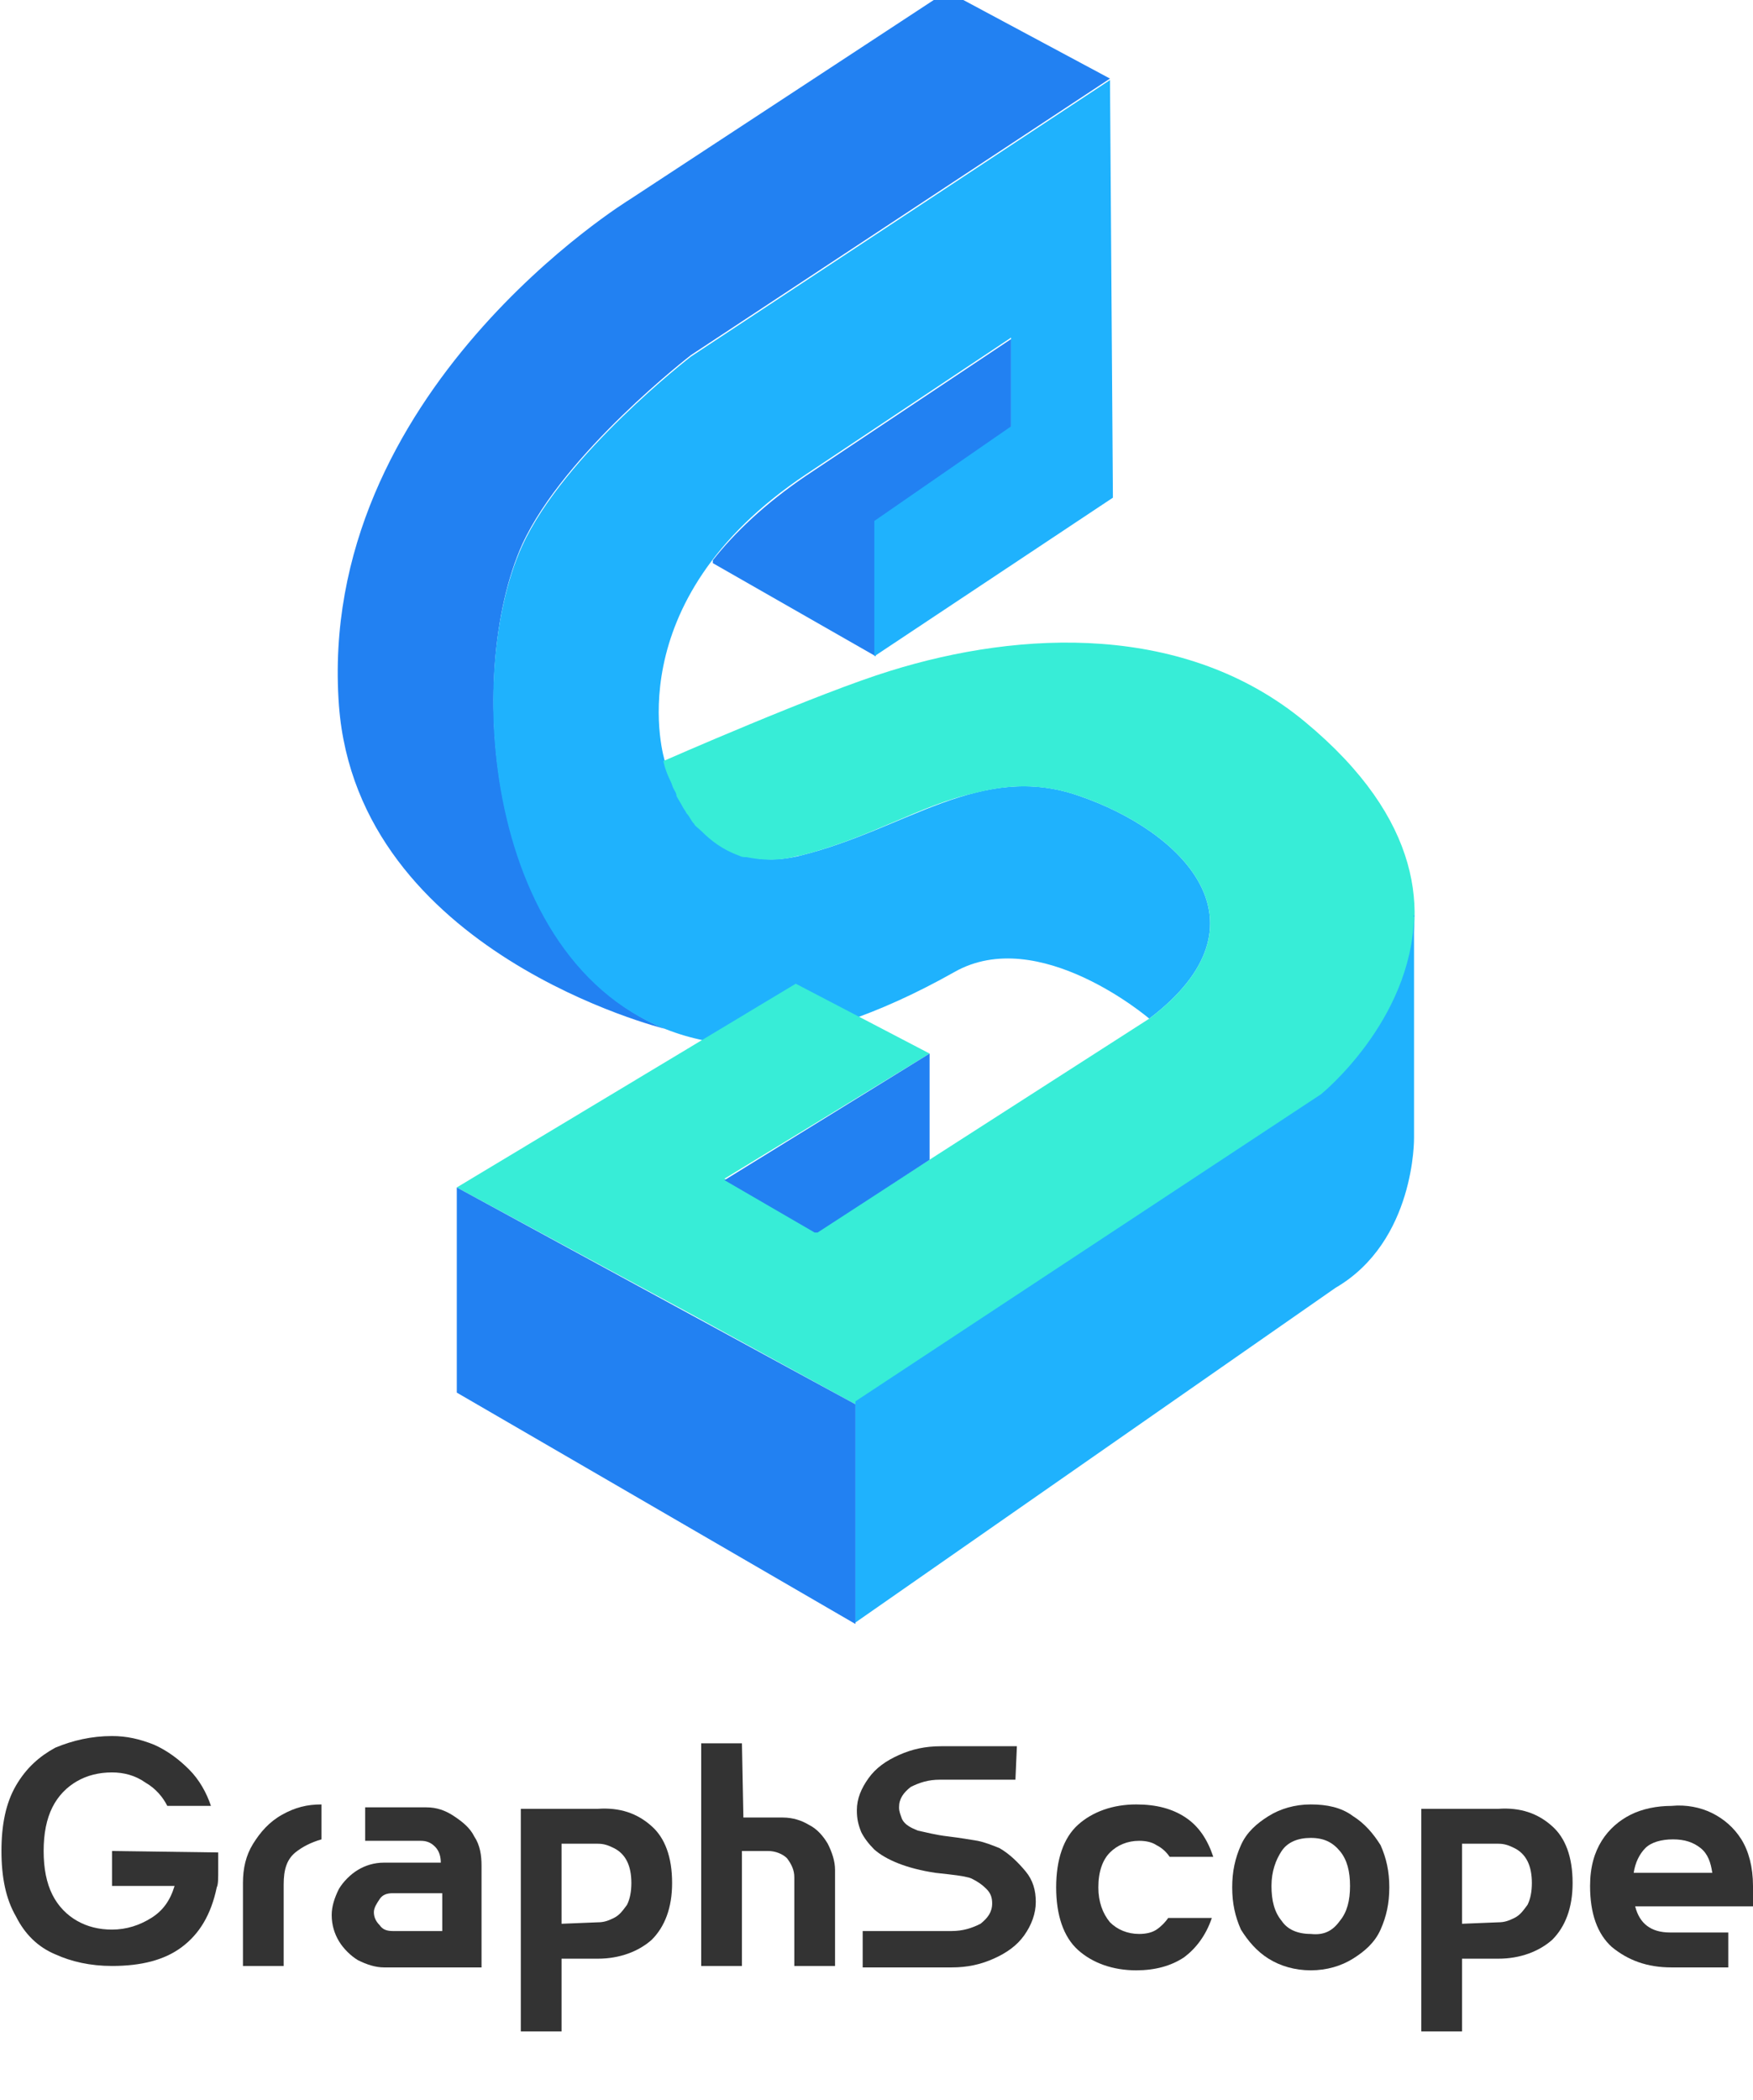 <?xml version="1.0" encoding="utf-8"?>
<!-- Generator: Adobe Illustrator 21.1.0, SVG Export Plug-In . SVG Version: 6.00 Build 0)  -->
<svg version="1.1" id="图层_1" xmlns="http://www.w3.org/2000/svg" xmlns:xlink="http://www.w3.org/1999/xlink" x="0px" y="0px"
	 viewBox="0 0 120.5 144.3" style="enable-background:new 0 0 120.5 144.3;" xml:space="preserve">
<style type="text/css">
	.st0{fill:#333333;}
	.st1{fill:#2281F2;}
	.st2{fill:#1FB2FD;}
	.st3{fill:#37EDD7;}
</style>
<g>
	<path class="st0" d="M15,127.3c0,0.2,0,0.6,0,1.2c0,0.6,0,1-0.1,1.2c-0.4,1.9-1.2,3.2-2.4,4.1c-1.2,0.9-2.8,1.3-4.8,1.3
		c-1.5,0-2.8-0.3-3.9-0.8c-1.2-0.5-2.1-1.4-2.7-2.6c-0.7-1.2-1-2.7-1-4.5c0-1.8,0.3-3.3,1-4.5c0.7-1.2,1.6-2,2.7-2.6
		c1.2-0.5,2.5-0.8,3.9-0.8c1,0,1.9,0.2,2.9,0.6c0.9,0.4,1.7,1,2.4,1.7c0.7,0.7,1.2,1.6,1.5,2.5h-3c-0.3-0.6-0.8-1.2-1.5-1.6
		c-0.7-0.5-1.5-0.7-2.3-0.7c-0.9,0-1.7,0.2-2.4,0.6c-0.7,0.4-1.3,1-1.7,1.8c-0.4,0.8-0.6,1.8-0.6,3c0,1.2,0.2,2.2,0.6,3
		c0.4,0.8,1,1.4,1.7,1.8c0.7,0.4,1.5,0.6,2.4,0.6c1,0,1.9-0.3,2.7-0.8c0.8-0.5,1.3-1.2,1.6-2.2H7.7v-2.4L15,127.3L15,127.3z"/>
	<path class="st0" d="M22.1,126.4c-0.7,0.2-1.3,0.5-1.8,0.9c-0.6,0.5-0.8,1.2-0.8,2.2v5.6h-2.8v-5.7c0-1,0.2-1.9,0.7-2.7
		c0.5-0.8,1.1-1.5,2-2s1.7-0.7,2.7-0.7L22.1,126.4L22.1,126.4z"/>
	<path class="st0" d="M31.2,124.8c0.6,0.4,1.1,0.8,1.4,1.4c0.4,0.6,0.5,1.3,0.5,2v7h-6.6h-0.1c-0.6,0-1.2-0.2-1.8-0.5
		c-0.5-0.3-1-0.8-1.3-1.3c-0.3-0.5-0.5-1.1-0.5-1.8c0-0.6,0.2-1.2,0.5-1.8c0.3-0.5,0.8-1,1.3-1.3c0.5-0.3,1.1-0.5,1.8-0.5h3.9
		c0-0.4-0.1-0.8-0.4-1.1c-0.3-0.3-0.6-0.4-1-0.4h-3.8v-2.3h4.2C30,124.2,30.6,124.4,31.2,124.8z M30.4,132.7v-2.6H27
		c-0.4,0-0.7,0.1-0.9,0.4c-0.2,0.3-0.4,0.6-0.4,0.9c0,0.3,0.1,0.6,0.4,0.9c0.2,0.3,0.5,0.4,0.9,0.4L30.4,132.7L30.4,132.7z"/>
	<path class="st0" d="M44.8,125.5c0.9,0.8,1.4,2.1,1.4,3.9c0,1.7-0.5,3-1.4,3.9c-0.9,0.8-2.2,1.3-3.7,1.3h-2.5v5h-2.8v-15.3h5.3
		C42.6,124.2,43.8,124.6,44.8,125.5z M41.1,132.1c0.4,0,0.7-0.1,1.1-0.3c0.4-0.2,0.6-0.5,0.9-0.9c0.2-0.4,0.3-0.9,0.3-1.5
		c0-0.6-0.1-1.1-0.3-1.5c-0.2-0.4-0.5-0.7-0.9-0.9c-0.4-0.2-0.7-0.3-1.1-0.3h-2.5v5.5L41.1,132.1L41.1,132.1z"/>
	<path class="st0" d="M51.1,124.9h2.7c0.7,0,1.3,0.2,1.8,0.5c0.6,0.3,1,0.8,1.3,1.3c0.3,0.6,0.5,1.2,0.5,1.8v6.6h-2.8V129
		c0-0.5-0.2-0.9-0.5-1.3c-0.3-0.3-0.8-0.5-1.3-0.5h-1.8v7.9h-2.8v-15.3h2.8L51.1,124.9L51.1,124.9z"/>
	<path class="st0" d="M69.8,122.3h-5.2c-0.8,0-1.4,0.2-2,0.5c-0.5,0.4-0.8,0.8-0.8,1.4c0,0.3,0.1,0.5,0.2,0.8
		c0.2,0.4,0.6,0.6,1.1,0.8c0.5,0.1,1.2,0.3,2.1,0.4c0.8,0.1,1.4,0.2,2,0.3c0.5,0.1,1,0.3,1.5,0.5c0.7,0.4,1.3,1,1.8,1.6
		c0.5,0.6,0.7,1.3,0.7,2.1c0,0.8-0.3,1.6-0.8,2.3c-0.5,0.7-1.2,1.2-2.1,1.6c-0.9,0.4-1.8,0.6-2.9,0.6h-6.1v-2.5h6.1
		c0.8,0,1.4-0.2,2-0.5c0.5-0.4,0.8-0.8,0.8-1.4c0-0.4-0.1-0.7-0.4-1c-0.3-0.3-0.6-0.5-1-0.7c-0.2-0.1-0.7-0.2-1.6-0.3l-0.9-0.1
		c-2-0.3-3.4-0.9-4.2-1.6c-0.4-0.4-0.7-0.8-0.9-1.2c-0.2-0.5-0.3-0.9-0.3-1.5c0-0.8,0.3-1.5,0.8-2.2c0.5-0.7,1.2-1.2,2.1-1.6
		c0.9-0.4,1.8-0.6,2.9-0.6h5.2L69.8,122.3L69.8,122.3z"/>
	<path class="st0" d="M81.5,124.9c0.9,0.6,1.5,1.5,1.9,2.7h-3c-0.2-0.3-0.5-0.6-0.9-0.8c-0.3-0.2-0.7-0.3-1.2-0.3
		c-0.8,0-1.5,0.3-2,0.8c-0.5,0.5-0.8,1.3-0.8,2.4c0,1,0.3,1.8,0.8,2.4c0.5,0.5,1.2,0.8,2,0.8c0.5,0,0.9-0.1,1.2-0.3
		c0.3-0.2,0.6-0.5,0.8-0.8h3c-0.4,1.2-1.1,2.1-1.9,2.7c-0.9,0.6-2,0.9-3.3,0.9c-1.6,0-3-0.5-4-1.4c-1-0.9-1.5-2.4-1.5-4.3
		c0-1.9,0.5-3.4,1.5-4.3c1-0.9,2.4-1.4,4-1.4C79.5,124,80.6,124.3,81.5,124.9z"/>
	<path class="st0" d="M93,124.8c0.8,0.5,1.4,1.2,1.9,2c0.4,0.9,0.6,1.8,0.6,2.9c0,1.1-0.2,2-0.6,2.9c-0.4,0.9-1.1,1.5-1.9,2
		s-1.8,0.8-2.9,0.8c-1.1,0-2.1-0.3-2.9-0.8c-0.8-0.5-1.4-1.2-1.9-2c-0.4-0.9-0.6-1.8-0.6-2.9c0-1.1,0.2-2,0.6-2.9
		c0.4-0.9,1.1-1.5,1.9-2c0.8-0.5,1.8-0.8,2.9-0.8C91.2,124,92.2,124.2,93,124.8z M92.1,132c0.5-0.6,0.7-1.4,0.7-2.4
		c0-1-0.2-1.8-0.7-2.4s-1.1-0.9-2-0.9c-0.9,0-1.6,0.3-2,0.9c-0.4,0.6-0.7,1.4-0.7,2.4c0,1,0.2,1.8,0.7,2.4c0.4,0.6,1.1,0.9,2,0.9
		C91,133,91.6,132.7,92.1,132z"/>
	<path class="st0" d="M106.7,125.5c0.9,0.8,1.4,2.1,1.4,3.9c0,1.7-0.5,3-1.4,3.9c-0.9,0.8-2.2,1.3-3.7,1.3h-2.5v5h-2.8v-15.3h5.3
		C104.5,124.2,105.7,124.6,106.7,125.5z M103,132.1c0.4,0,0.7-0.1,1.1-0.3c0.4-0.2,0.6-0.5,0.9-0.9c0.2-0.4,0.3-0.9,0.3-1.5
		c0-0.6-0.1-1.1-0.3-1.5c-0.2-0.4-0.5-0.7-0.9-0.9c-0.4-0.2-0.7-0.3-1.1-0.3h-2.5v5.5L103,132.1L103,132.1z"/>
	<path class="st0" d="M117.7,124.6c0.8,0.4,1.5,1,2,1.8c0.5,0.8,0.8,1.9,0.8,3.2v1.4h-8.1c0.3,1.2,1.1,1.8,2.4,1.8h4v2.4h-3.9
		c-1.7,0-3-0.5-4.1-1.4c-1-0.9-1.5-2.3-1.5-4.2c0-1.3,0.3-2.3,0.8-3.1c0.5-0.8,1.2-1.4,2-1.8c0.8-0.4,1.8-0.6,2.8-0.6
		C115.9,124,116.9,124.2,117.7,124.6z M117.7,128.7c-0.1-0.7-0.3-1.3-0.8-1.7c-0.5-0.4-1.1-0.6-1.9-0.6c-0.8,0-1.5,0.2-1.9,0.6
		c-0.4,0.4-0.7,1-0.8,1.7H117.7z"/>
</g>
<g>
	<path class="st1" d="M60.2,45.1l0-9.3l2.9-2l6.4-4.4l0-6.1l-14.1,9.4c-2.8,1.9-4.9,3.9-6.4,5.8v0.2L60.2,45.1z"/>
	<g>
		<path class="st1" d="M35.9,37.4c2.9-6.3,11.6-13,11.6-13l28.8-19l-11.2-6L43.3,13.7c0,0-21.6,13.2-20,34.8
			c1.3,17,22.4,22.2,22.4,22.2C33.4,65.6,31.9,46.3,35.9,37.4z"/>
	</g>
	<path class="st2" d="M76.3,5.5l-28.8,19c0,0-8.7,6.7-11.6,13c-4.3,9.4-2.3,31,12.5,34c0,0,6.2,1.5,17.2-4.7C71.4,63.5,79,70,79,70
		c8.7-6.6,2.2-12.9-4.8-15.3C67.4,52.3,62.3,57,55,58.8s-9.3-6.5-9.3-6.5s-3.5-10.9,9.7-19.7l14.1-9.4l0,6.1l-9.4,6.5l0,9.3
		l16.4-10.9L76.3,5.5z"/>
	<path class="st3" d="M89.7,49.6c-8.2-6.8-19.5-6.3-28.5-3.5c-4.9,1.5-15.6,6.2-15.6,6.2s0.1,0.6,0.5,1.4c0.1,0.2,0.1,0.3,0.2,0.5
		c0.1,0.2,0.2,0.3,0.2,0.5c0.1,0.2,0.3,0.5,0.4,0.7c0.1,0.2,0.2,0.3,0.3,0.5c0.2,0.2,0.3,0.5,0.5,0.7c0.1,0.2,0.3,0.3,0.5,0.5
		c0.7,0.7,1.5,1.3,2.6,1.7c0.2,0.1,0.3,0.1,0.5,0.1c1,0.2,2.2,0.3,3.6-0.1c0,0,0,0,0.1,0c4.8-1.2,8.3-3.5,12-4.3
		c2.3-0.6,4.6-0.7,7.2,0.2c7,2.4,13.5,8.7,4.8,15.3l0,0l0,0L56.1,84.7l0,0l-6.3-3.7l14.1-8.6l-9.2-4.8L31.4,81.6l0,0l16.1,8.7l0,0
		l11.3,6.2l32-21.1C90.8,75.3,106,63.1,89.7,49.6z"/>
	<path class="st2" d="M97.2,62.9C97.2,62.9,97.2,62.9,97.2,62.9c0,0,0,0.1,0,0.1c-0.2,7.2-6.4,12.2-6.4,12.2l-32,21.1l0,15.2l33-23
		c5.5-3.2,5.4-10.3,5.4-10.3L97.2,62.9z"/>
	<polygon class="st1" points="63.9,72.4 63.9,72.4 63.9,72.4 49.8,81.1 56,84.7 56.2,84.7 63.9,79.7 	"/>
	<polygon class="st1" points="58.8,96.5 31.4,81.6 31.4,95.7 58.8,111.6 	"/>
</g>
</svg>

